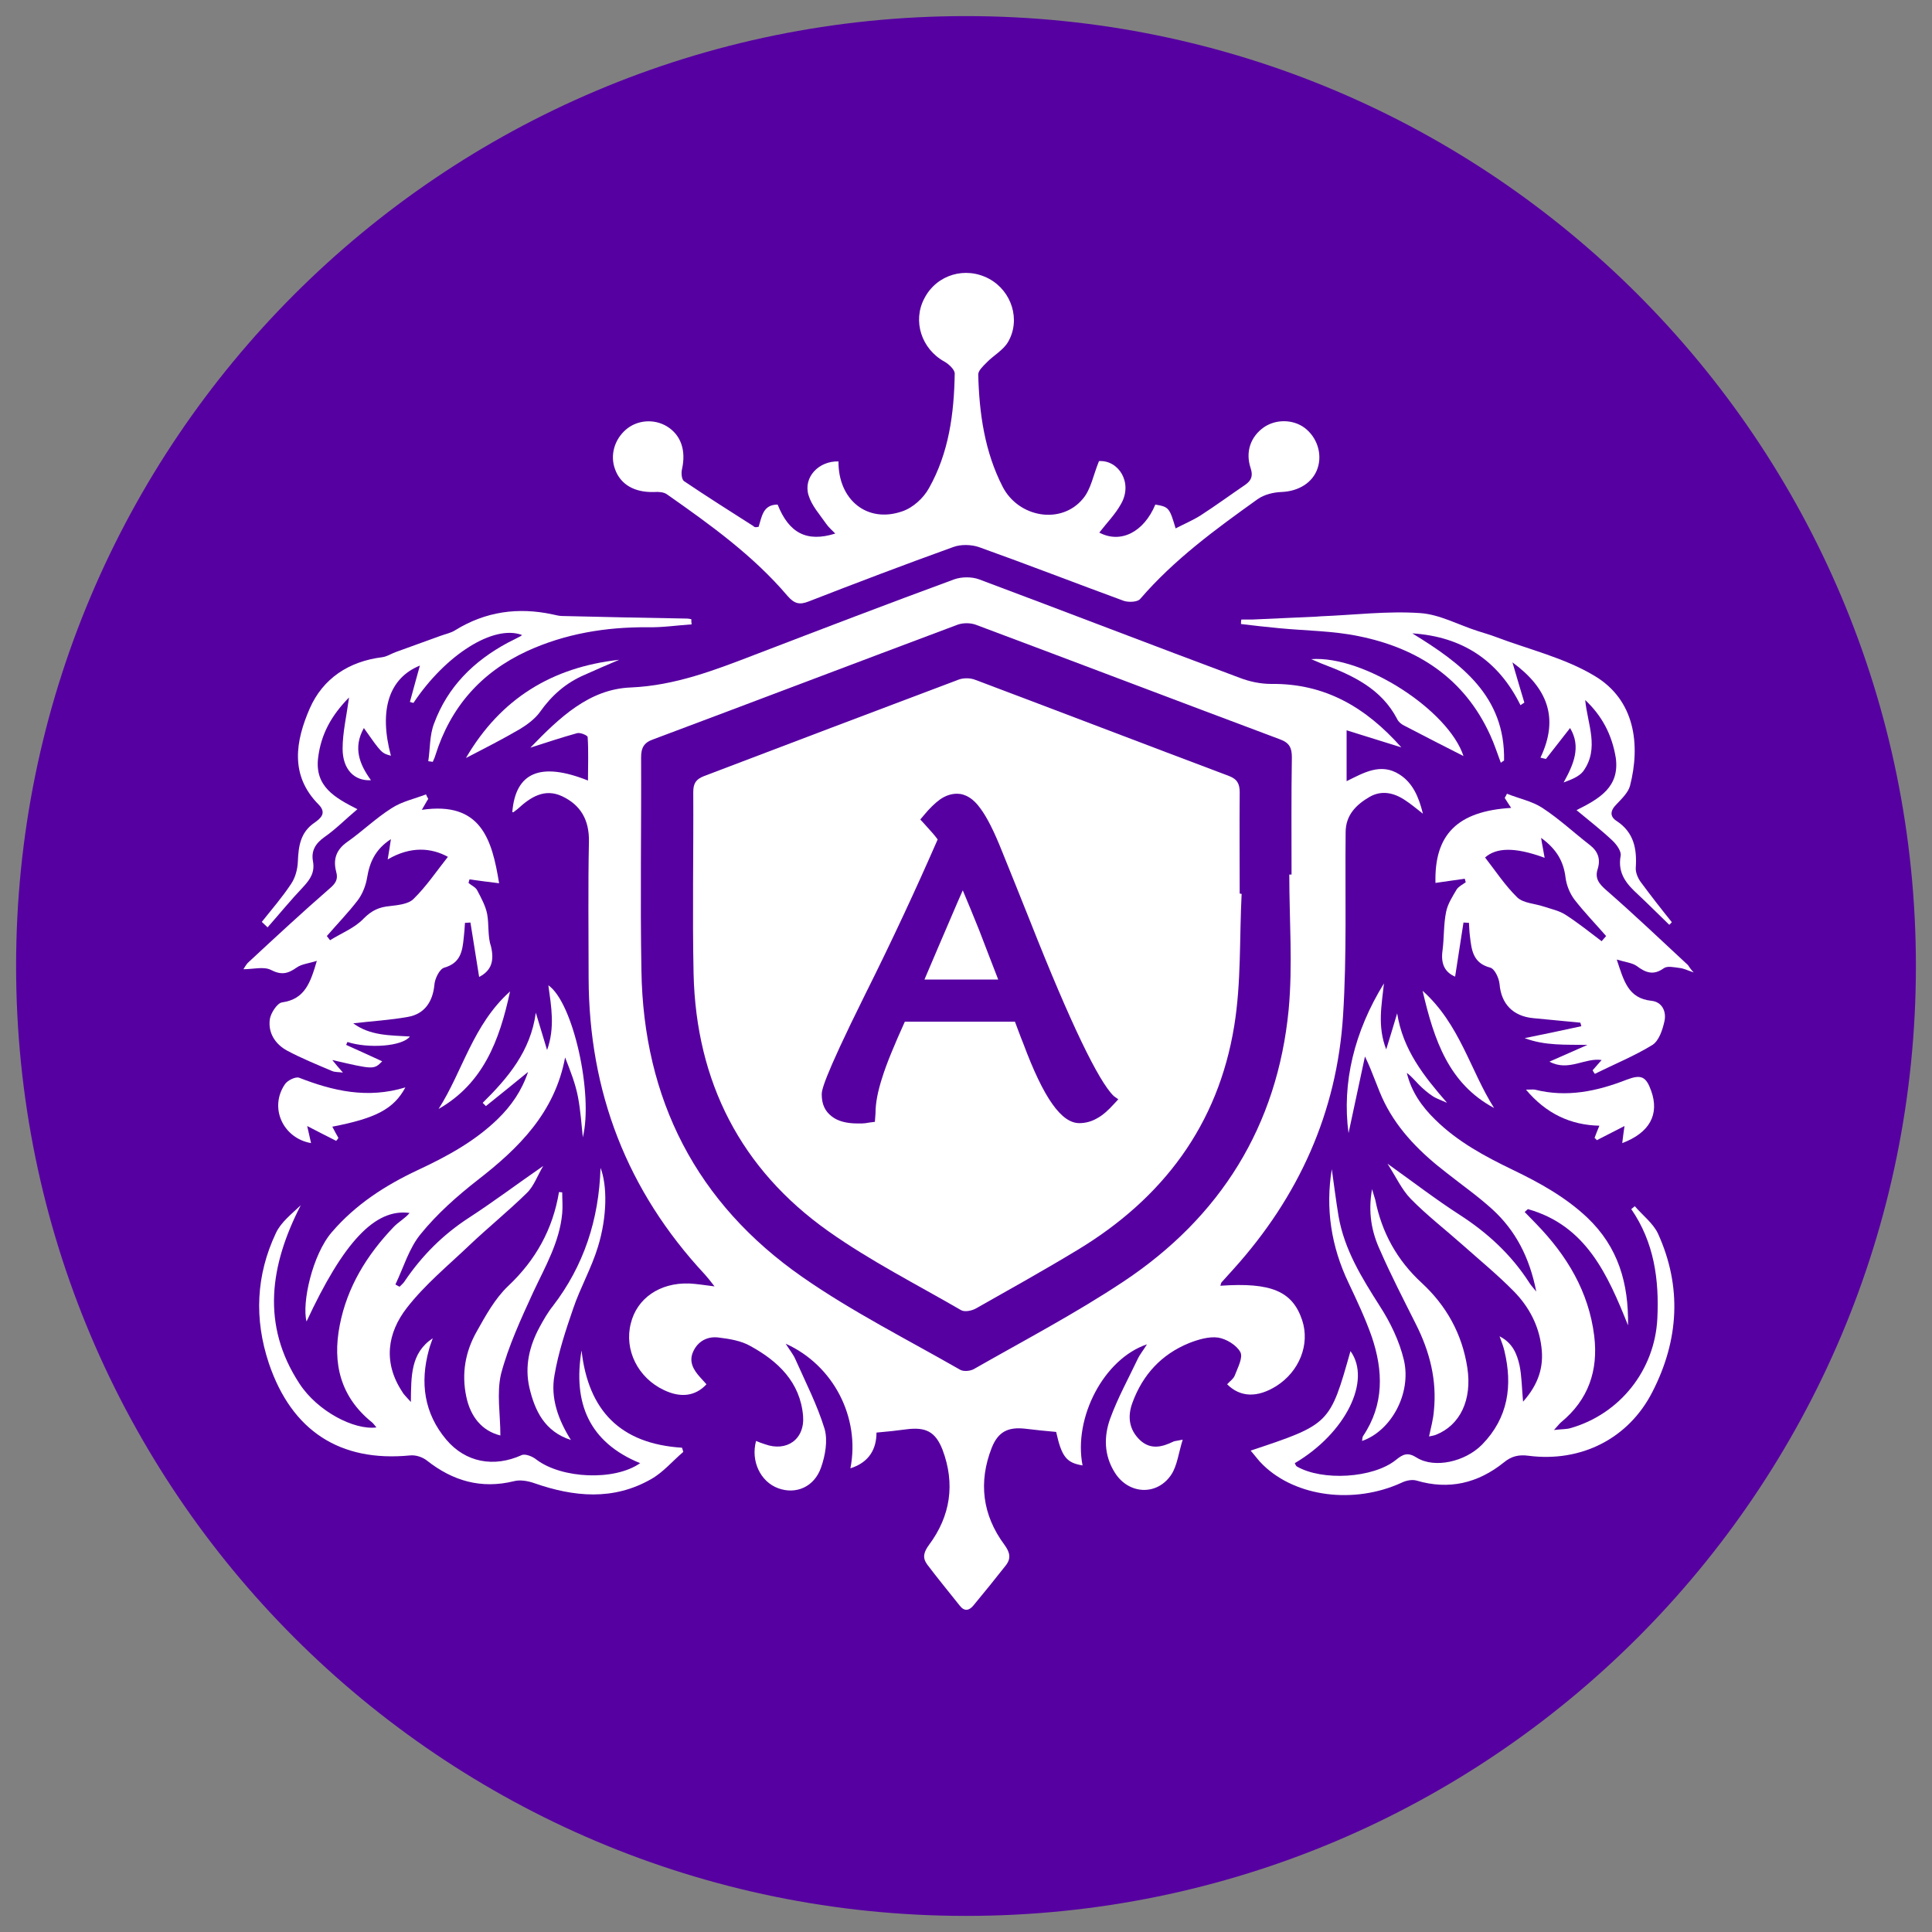 <?xml version="1.0" encoding="utf-8"?>
<!-- Generator: Adobe Illustrator 24.3.0, SVG Export Plug-In . SVG Version: 6.00 Build 0)  -->
<svg version="1.1" id="SvgjsSvg1026" xmlns:svgjs="http://svgjs.dev/svgjs"
	 xmlns="http://www.w3.org/2000/svg" xmlns:xlink="http://www.w3.org/1999/xlink" x="0px" y="0px" viewBox="0 0 600 600"
	 enable-background="new 0 0 600 600" xml:space="preserve">
<rect x="0" y="0" width="600" height="600" fill="#808080" stroke="none"/>
<g id="Layer_2_1_">
	<path fill="#5600A1" d="M300,595L300,595C137.1,595,5,462.9,5,300l0,0C5,137.1,137.1,5,300,5l0,0c162.9,0,295,132.1,295,295l0,0
		C595,462.9,462.9,595,300,595z"/>
</g>
<g id="Layer_1_1_">
	<path display="none" fill="#FFFFFF" d="M178.7,399c0-66,0-132,0-198.1c80.8,0,161.5,0,242.3,0c0,66,0,132,0,198.1
		C340.2,399,259.4,399,178.7,399z M329.6,337.4c0.1-0.2,0.1-0.3,0.1-0.4c0.4-0.5,0.9-1,1.4-1.5c7.6-8.4,12-18.2,12.7-29.5
		c0.4-7.1,0.3-14.2,0.3-21.3c0-2,1.3-3.2,2.8-4.1c1.4-0.8,2.9-0.5,4.2,0.4c0.6,0.4,1.2,0.9,2,1.5c-0.4-2.1-1.1-3.7-2.7-4.7
		c-2.1-1.4-4.2-0.2-6.2,0.8c0-2,0-3.8,0-5.9c2.2,0.7,4.2,1.3,6.4,2c-4.1-4.6-8.9-7.4-15.2-7.4c-1.2,0-2.5-0.3-3.7-0.7
		c-10.1-3.8-20.2-7.7-30.4-11.5c-0.8-0.3-2-0.3-2.8,0c-7.8,2.9-15.5,5.8-23.2,8.8c-4.7,1.8-9.3,3.6-14.5,3.8
		c-4.9,0.2-8.3,3.5-11.7,7c2-0.6,3.7-1.2,5.4-1.7c0.4-0.1,1.3,0.3,1.3,0.4c0.1,1.7,0.1,3.3,0.1,5.1c-5.5-2.2-8.4-0.9-8.8,3.7
		c0,0,0.1,0,0.1,0c0.2-0.1,0.3-0.3,0.5-0.4c1.5-1.3,3.1-2.4,5.2-1.4c2.1,1,3.2,2.7,3.1,5.2c-0.1,5.3,0,10.6,0,15.9
		c0,13.3,4.5,24.8,13.5,34.6c0.3,0.4,0.6,0.8,1.1,1.4c-1.2-0.1-2.1-0.3-3-0.3c-3.4-0.1-6,1.7-6.8,4.6c-0.8,3.1,0.8,6.3,3.9,7.7
		c2,0.9,3.7,0.7,4.9-0.7c-0.2-0.3-0.5-0.5-0.7-0.8c-0.8-0.9-1.4-1.8-0.8-3c0.6-1.3,1.7-1.8,3-1.6c1.3,0.1,2.6,0.4,3.7,1
		c3.2,1.8,5.8,4.2,6.2,8.1c0.3,2.8-1.9,4.2-4.5,3.3c-0.3-0.1-0.7-0.2-1-0.4c-0.6,2.4,0.5,4.8,2.6,5.5c2.1,0.7,4.2-0.1,5-2.4
		c0.5-1.4,0.8-3.1,0.4-4.5c-0.8-2.8-2.2-5.5-3.4-8.1c-0.2-0.5-0.6-1-1.1-1.8c5.6,2.5,8.7,8.6,7.6,14.5c2.2-0.7,3.1-2.3,3.1-4.1
		c1.3-0.1,2.4-0.2,3.5-0.4c2.3-0.3,3.4,0.3,4.2,2.4c1.5,4,1,7.7-1.6,11.1c-0.6,0.8-0.8,1.5-0.2,2.2c1.3,1.6,2.5,3.2,3.8,4.8
		c0.5,0.7,1.1,0.6,1.6,0c1.3-1.5,2.5-3.1,3.8-4.7c0.6-0.8,0.4-1.5-0.2-2.4c-2.5-3.5-3-7.3-1.5-11.3c0.7-1.8,1.9-2.4,3.9-2.2
		c1.2,0.1,2.4,0.3,3.6,0.4c0.7,2.9,1.2,3.6,3.1,3.9c-1.1-5.6,2.5-12.4,7.5-14.1c-0.4,0.7-0.8,1.2-1.1,1.7c-1.1,2.3-2.3,4.5-3.2,6.9
		c-0.7,2.1-0.7,4.3,0.5,6.3c1.6,2.6,4.9,2.8,6.6,0.2c0.7-1.1,0.8-2.5,1.3-4.1c-0.7,0.1-0.9,0.1-1.1,0.2c-1.3,0.6-2.6,1-3.8-0.2
		c-1.3-1.3-1.5-2.8-0.9-4.4c1.2-3.2,3.4-5.6,6.6-6.9c1.1-0.4,2.3-0.8,3.4-0.6c1,0.1,2.1,0.8,2.6,1.7c0.3,0.6-0.3,1.8-0.6,2.7
		c-0.1,0.4-0.6,0.7-0.9,1c1.5,1.5,3.5,1.6,5.7,0.2c2.7-1.7,4-4.9,3.1-7.7C338,338,335.5,336.9,329.6,337.4z M275.8,248.9
		c-0.2,0-0.4,0.1-0.5,0c-2.7-1.7-5.5-3.4-8.1-5.2c-0.3-0.2-0.3-1-0.2-1.4c0.5-2.2-0.1-4-1.8-5c-1.5-0.9-3.4-0.7-4.8,0.4
		c-1.4,1.1-1.9,3-1.3,4.6c0.7,1.8,2.3,2.7,4.6,2.7c0.5,0,1.1,0,1.5,0.3c5.1,3.5,10.1,7.1,14,11.9c0.8,0.9,1.4,1,2.4,0.6
		c5.6-2.2,11.2-4.3,16.8-6.3c0.9-0.3,2.1-0.3,3,0c5.6,2,11.2,4.2,16.9,6.3c0.6,0.2,1.6,0.1,1.9-0.2c3.9-4.6,8.8-8.1,13.7-11.6
		c0.7-0.5,1.8-0.8,2.7-0.8c2-0.1,3.7-1.1,4.2-2.8c0.6-1.7-0.1-3.6-1.5-4.7c-1.4-1-3.4-1.1-4.8-0.1c-1.5,1.1-2.2,2.8-1.5,4.8
		c0.3,0.9,0.1,1.4-0.6,1.9c-1.7,1.2-3.5,2.4-5.2,3.6c-0.9,0.6-1.9,1-2.9,1.5c-0.7-2.4-0.8-2.5-2.4-2.8c-1.3,3.2-4.1,4.6-6.5,3.2
		c0.8-1.1,1.9-2.1,2.5-3.4c1.4-2.5-0.4-5.1-2.6-5c-0.7,1.6-1,3.2-1.9,4.4c-2.5,3-7.5,2.2-9.4-1.4c-2.1-4.1-2.7-8.6-2.8-13.1
		c0-0.4,0.6-1,1-1.4c0.8-0.8,1.9-1.4,2.5-2.4c1.5-2.6,0.5-6-2.2-7.4c-2.8-1.5-6.1-0.5-7.5,2.3c-1.4,2.7-0.3,5.9,2.3,7.4
		c0.5,0.3,1.2,0.9,1.2,1.4c-0.1,4.6-0.7,9.3-3,13.3c-0.6,1.1-1.9,2.2-3.1,2.7c-4.1,1.4-7.5-1.3-7.4-5.8c-2.3-0.1-4.1,1.8-3.5,3.9
		c0.4,1.2,1.3,2.2,2.1,3.3c0.3,0.4,0.7,0.7,1.1,1.1c-3.4,1-5.4-0.1-6.7-3.4C276.3,246.3,276.2,247.7,275.8,248.9z M235.4,350.8
		c-0.6-0.7-0.8-0.9-1-1.2c-2.2-3.4-1.7-6.9,0.6-9.8c2.1-2.7,4.8-4.9,7.3-7.3c2.2-2.1,4.5-4,6.7-6.1c0.8-0.8,1.3-2,1.9-3.2
		c-3,2.1-5.8,4.2-8.7,6c-3,2-5.5,4.4-7.4,7.3c-0.2,0.3-0.4,0.5-0.7,0.7c-0.1-0.1-0.3-0.2-0.5-0.3c1-2,1.6-4.2,3-5.9
		c1.9-2.4,4.2-4.4,6.6-6.3c4.8-3.8,9-7.9,10.2-14.3c0.6,1.5,1.2,3.1,1.5,4.6c0.3,1.6,0.4,3.2,0.6,4.7c1.2-5-1.1-15.7-4-17.7
		c0.3,2.5,0.8,4.9-0.1,7.6c-0.5-1.6-0.9-3-1.3-4.4c-0.6,4.5-3.2,7.6-6.2,10.5c0.1,0.1,0.3,0.3,0.4,0.4c1.6-1.3,3.2-2.5,4.9-4
		c-0.8,2.2-2,3.9-3.5,5.5c-2.7,2.7-6,4.4-9.3,6c-3.8,1.8-7.2,4-10,7.2c-2.2,2.6-3.5,8.3-2.9,10.4c4.3-9.2,8-13.2,12-12.6
		c-0.5,0.7-1.3,1.1-1.9,1.7c-3.1,3.2-5.4,7-6.2,11.4c-0.8,4.4,0.1,8.3,3.7,11.3c0.2,0.1,0.3,0.4,0.5,0.6c-2.6,0.3-6.9-1.9-9-5.1
		c-4.5-6.9-3.4-13.8,0.1-20.8c-1.1,1-2.3,2-2.9,3.2c-2.3,4.9-2.5,10-0.8,15.2c2.7,7.9,8.3,11.5,16.4,10.7c0.6-0.1,1.5,0.2,2,0.6
		c3,2.4,6.3,3.3,10.1,2.4c0.7-0.2,1.6,0,2.4,0.2c4.6,1.6,9.3,2.1,13.7-0.5c1.4-0.8,2.5-2.1,3.7-3.2c0-0.1-0.1-0.3-0.1-0.5
		c-7.2-0.4-10.9-4.3-11.7-11.3c-1,6.1,0.9,10.7,6.8,13.1c-3,2.1-9.1,1.8-12.1-0.4c-0.4-0.3-1.3-0.7-1.7-0.5
		c-3.2,1.4-6.5,0.8-8.8-1.8c-2.6-3.1-3.1-6.6-2-10.5c0.1-0.4,0.3-0.9,0.5-1.4C235.3,345.1,235.4,347.7,235.4,350.8z M349.1,323
		c1,1.5,1.6,3,2.7,4.1c1.9,1.9,4,3.6,6,5.4c2,1.8,4.1,3.5,6,5.4c1.7,1.8,2.9,3.9,3.2,6.5c0.3,2.3-0.4,4.4-2.1,6.4
		c-0.1-1.7-0.2-3-0.4-4.2s-0.8-2.6-2.3-3.4c0.3,0.7,0.4,1.2,0.6,1.7c1,4.1,0.5,7.8-2.6,10.9c-2,2-5.6,2.8-7.6,1.5
		c-1.1-0.7-1.6-0.4-2.5,0.3c-2.6,2.1-8.6,2.5-11.5,0.7c-0.1-0.1-0.1-0.3-0.2-0.4c5.9-3.5,9-9.7,6.5-13.1c-2.4,8.5-2.4,8.5-11.6,11.6
		c0.5,0.6,1,1.2,1.4,1.7c3.8,3.7,10.6,4.6,16.1,2.1c0.5-0.2,1.3-0.4,1.8-0.3c3.8,1.1,7.2,0.3,10.2-2.1c0.9-0.7,1.8-0.9,2.9-0.8
		c6.1,0.8,11.7-2,14.4-7.4c3.1-6,3.4-12.2,0.6-18.4c-0.6-1.2-1.8-2.1-2.7-3.2c-0.1,0.1-0.3,0.2-0.4,0.3c2.7,3.9,3.3,8.2,3,12.8
		c-0.3,6-4.4,11.1-10.1,12.8c-0.5,0.1-1.1,0.1-2,0.2c0.5-0.5,0.6-0.7,0.8-0.9c3.2-2.6,4.4-6,3.9-10.1c-0.6-5.2-3.2-9.4-6.8-13
		c-0.4-0.4-0.9-0.9-1.3-1.4c0.1-0.1,0.3-0.2,0.4-0.3c6.8,1.9,9.3,7.6,11.7,13.5c0.1-4.8-1.1-9.1-4.8-12.5c-2.5-2.4-5.5-4.1-8.7-5.6
		c-3.3-1.5-6.4-3.3-9-5.9c-1.5-1.5-2.8-3.2-3.3-5.4c0.6,0.4,1,0.9,1.4,1.4c0.5,0.5,1,1,1.6,1.3c0.5,0.3,1.1,0.5,1.7,0.8
		c-2.7-3.1-5.1-6.2-5.8-10.4c-0.4,1.3-0.8,2.7-1.3,4.2c-1-2.7-0.5-5.2-0.3-7.7c-3.5,5.6-4.9,11.6-4.1,17.4c0.6-2.6,1.2-5.8,1.9-8.9
		c1,1.9,1.4,3.7,2.3,5.4c1.7,3.3,4.3,5.9,7.2,8.1c1.8,1.4,3.7,2.7,5.3,4.2c2.7,2.5,4.3,5.5,5.1,9.6c-0.5-0.6-0.7-0.8-0.8-1
		c-2.1-3.3-4.9-5.8-8.1-7.9C354.7,327.2,352.1,325.2,349.1,323z M237.3,280.5c-0.1-0.2-0.2-0.4-0.3-0.5c-1.4,0.5-2.8,0.8-4,1.6
		c-1.8,1.2-3.4,2.7-5.2,3.9c-1.3,0.9-1.7,2-1.3,3.4c0.3,0.9-0.1,1.4-0.8,2c-3.2,2.8-6.3,5.7-9.4,8.5c-0.3,0.3-0.5,0.7-0.6,0.8
		c1.1,0,2.4-0.3,3.2,0.1c1.2,0.6,2,0.4,3-0.3c0.6-0.4,1.4-0.5,2.4-0.8c-0.8,2.5-1.4,4.5-4.1,4.8c-0.6,0.1-1.3,1.2-1.4,2
		c-0.2,1.6,0.6,2.9,2,3.7c1.7,0.9,3.5,1.6,5.2,2.4c0.3,0.1,0.7,0.1,1.3,0.2c-0.5-0.6-0.8-1-1.3-1.5c4.8,1.1,4.9,1.1,5.8,0.2
		c-1.4-0.6-2.8-1.3-4.2-1.9c0-0.1,0.1-0.2,0.1-0.4c2.4,0.8,6.4,0.6,7.3-0.6c-2.3-0.1-4.6-0.1-6.6-1.5c2.2-0.3,4.3-0.4,6.4-0.7
		c2-0.3,2.9-1.8,3.1-3.7c0.1-0.7,0.6-1.9,1.1-2c1.9-0.5,2.1-1.9,2.2-3.4c0.1-0.6,0.1-1.2,0.1-1.8c0.2,0,0.4,0,0.6,0
		c0.3,2.1,0.7,4.2,1,6.3c1.4-0.7,1.8-1.9,1.4-3.5c-0.3-1.3-0.1-2.6-0.4-3.8c-0.2-1-0.7-1.9-1.2-2.8c-0.2-0.4-0.7-0.6-1-0.8
		c0-0.1,0.1-0.3,0.1-0.4c1.1,0.1,2.2,0.3,3.4,0.4c-0.8-5.1-2.1-9.6-9-8.6C236.9,281.2,237.1,280.9,237.3,280.5z M357.9,295
		c0.2,0,0.4,0,0.6,0c0,0.5,0,1,0.1,1.5c0.2,1.6,0.4,3.1,2.4,3.7c0.5,0.1,1,1.2,1.1,1.9c0.2,2.3,1.5,3.8,3.9,4
		c1.8,0.2,3.7,0.3,5.5,0.5c0,0.1,0.1,0.3,0.1,0.4c-2.2,0.5-4.4,0.9-6.6,1.4c2.4,0.9,4.8,0.8,7.3,0.8c-1.4,0.6-2.8,1.3-4.4,2
		c2.2,1.2,4.1-0.5,6.1-0.2c-0.4,0.4-0.7,0.8-1.1,1.2c0.1,0.1,0.2,0.3,0.3,0.4c2.2-1.1,4.6-2.1,6.7-3.4c0.7-0.5,1.1-1.7,1.4-2.7
		c0.3-1.1-0.3-2.3-1.5-2.4c-2.7-0.3-3.2-2.3-4-4.8c1,0.3,1.8,0.4,2.3,0.8c1,0.8,2,1.1,3.1,0.3c0.4-0.3,1.2-0.1,1.8,0
		c0.5,0.1,0.9,0.3,1.7,0.6c-0.4-0.6-0.4-0.8-0.6-1c-3.1-2.9-6.3-5.9-9.5-8.7c-0.8-0.7-1.4-1.4-1-2.5c0.3-1.1,0-2-1-2.8
		c-1.8-1.4-3.6-3-5.5-4.3c-1.2-0.8-2.7-1.1-4.1-1.6c-0.1,0.1-0.2,0.3-0.3,0.5c0.2,0.4,0.5,0.7,0.7,1.2c-6.3,0.4-9,3.1-8.8,8.7
		c1.1-0.1,2.2-0.3,3.4-0.5c0,0.1,0.1,0.3,0.1,0.4c-0.4,0.3-0.8,0.5-1,0.8c-0.5,0.8-1.1,1.7-1.3,2.6c-0.3,1.5-0.2,3-0.4,4.5
		c-0.2,1.5,0.2,2.5,1.5,3.1C357.2,299.2,357.6,297.1,357.9,295z M372.1,269c2,1.8,3.1,4,3.5,6.6c0.4,3.4-1.9,4.7-4.6,6.1
		c1.5,1.3,2.9,2.4,4.2,3.5c0.5,0.4,1.1,1.3,1,1.8c-0.4,2.1,0.7,3.3,2,4.5c1.2,1.1,2.4,2.3,3.6,3.5c0.1-0.1,0.2-0.2,0.3-0.3
		c-1.2-1.5-2.4-3.1-3.6-4.6c-0.3-0.5-0.6-1.1-0.6-1.7c0.1-2.2-0.2-4.1-2.2-5.4c-0.8-0.6-0.8-1.2,0-2c0.6-0.6,1.4-1.3,1.6-2.1
		c1.3-4.8,0.6-10-4.1-12.8c-3.5-2.1-7.6-3.1-11.5-4.5c-0.7-0.3-1.4-0.4-2.1-0.7c-2.2-0.7-4.5-2-6.7-2.1c-3.8-0.2-7.7,0.2-11.5,0.4
		c-0.1,0-0.3,0-0.5,0c-2.5,0.1-5,0.3-7.4,0.4c-0.4,0-0.8,0-1.3,0c0,0.2,0,0.4,0,0.5c1.5,0.1,3,0.3,4.5,0.5c3.1,0.3,6.3,0.3,9.3,0.9
		c6.8,1.4,12.2,4.9,15.3,11.5c0.5,1,0.8,2.1,1.2,3.2c0.1-0.1,0.3-0.2,0.4-0.3c0.2-7.5-5-11.3-10.7-14.8c5.8,0.4,10,3.1,12.6,8.4
		c0.1-0.1,0.3-0.2,0.4-0.3c-0.4-1.5-0.8-2.9-1.4-4.7c4.1,3,5.5,6.5,3.2,11.1c0.2,0,0.4,0.1,0.6,0.1c0.9-1.2,1.9-2.4,2.8-3.6
		c1.3,2.2,0.4,4.2-0.7,6.3c0.9-0.3,1.8-0.7,2.3-1.3C373.8,274.7,372.3,271.9,372.1,269z M268,260.2c0-0.2,0-0.4,0-0.6
		c-0.1,0-0.3-0.1-0.5-0.1c-4.9-0.1-9.7-0.2-14.6-0.3c-0.4,0-0.7-0.1-1.1-0.2c-4-0.9-7.8-0.3-11.3,1.8c-0.5,0.3-1.2,0.4-1.8,0.7
		c-1.7,0.6-3.5,1.3-5.2,1.9c-0.5,0.2-1,0.5-1.6,0.6c-3.9,0.5-6.9,2.5-8.4,6c-1.7,3.8-2.4,7.8,1,11.2c1,1,0.3,1.6-0.4,2
		c-1.7,1.1-1.9,2.8-2,4.6c0,0.9-0.3,1.8-0.8,2.6c-1,1.5-2.3,3-3.4,4.4c0.2,0.2,0.4,0.4,0.7,0.6c1.4-1.6,2.7-3.2,4.2-4.8
		c0.8-0.8,1.4-1.7,1.1-2.9c-0.2-1.2,0.3-2.1,1.3-2.8c1.3-0.9,2.5-2.1,3.8-3.2c-2.7-1.4-5-2.7-4.6-6c0.3-2.7,1.5-4.9,3.6-7
		c-0.3,2.2-0.8,4.1-0.7,6c0,2.4,1.4,3.8,3.3,3.7c-1.3-1.9-2.1-3.8-0.8-6.1c2.1,2.9,2.1,2.9,3.2,3.2c-1.4-5.3-0.2-9,3.4-10.5
		c-0.4,1.4-0.8,2.8-1.1,4.2c0.1,0,0.3,0.1,0.4,0.1c3.8-5.6,9.4-9.1,12.6-7.9c0,0,0,0.1-0.1,0.1c-0.5,0.3-1,0.5-1.5,0.8
		c-3.9,2.1-7,5.2-8.6,9.4c-0.5,1.4-0.4,2.9-0.7,4.4c0.2,0,0.3,0,0.5,0.1c0.1-0.3,0.2-0.5,0.3-0.7c1.8-5.6,5.3-9.7,10.7-12.2
		c4.5-2.1,9.2-2.8,14.1-2.8C264.6,260.6,266.3,260.4,268,260.2z M347.3,326c-0.5,2.8,0,5,0.9,7.2c1.3,2.9,2.7,5.8,4.2,8.6
		c1.6,3.2,2.5,6.5,2.1,10.1c-0.1,1-0.4,1.9-0.6,3c0.4-0.1,0.6-0.1,0.8-0.2c2.9-1.1,4.3-4.1,3.7-7.8c-0.6-3.9-2.5-7.2-5.3-9.9
		s-4.6-5.9-5.4-9.7C347.6,326.9,347.5,326.7,347.3,326z M245.8,354.7c0-2.5-0.5-4.9,0.1-7.1c0.8-3.3,2.3-6.5,3.8-9.6
		c1.4-3,3-5.8,3.4-9.2c0.1-0.8,0-1.6,0-2.4c-0.1,0-0.3,0-0.4,0c-0.7,4.4-2.7,7.9-5.9,11c-1.5,1.4-2.7,3.4-3.7,5.3
		c-1.3,2.3-1.7,4.9-1.2,7.5C242.3,352.5,243.7,354.1,245.8,354.7z M342.6,323.6c-0.7,4.6-0.1,9,1.9,13.2c1,2.1,2,4.1,2.7,6.3
		c1.4,4,1.4,7.9-1,11.6c-0.1,0.1-0.1,0.3-0.1,0.6c3.4-1.2,5.8-5.5,4.9-9.4c-0.5-2.2-1.6-4.4-2.8-6.3c-2.1-3.3-4.1-6.6-4.8-10.4
		C343.1,327.3,342.8,325.5,342.6,323.6z M254,355.2c-1.4-2.3-2.4-4.9-2-7.5c0.4-2.6,1.3-5.2,2.2-7.7c0.8-2.4,2.1-4.8,2.9-7.2
		c1.1-3.5,1.1-7.2,0.3-9.2c-0.1,6-1.9,11.4-5.5,16.1c-0.6,0.7-1.1,1.6-1.5,2.4c-1.2,2.2-1.8,4.6-1.2,7
		C249.8,351.8,251,354.2,254,355.2z M365.2,314.4c2.4,2.8,5.2,4.1,8.7,4.2c-0.3,0.6-0.4,1-0.6,1.4c0.1,0.1,0.1,0.2,0.3,0.3
		c1-0.5,2-1,3.2-1.7c-0.1,0.8-0.2,1.4-0.3,2c3.2-1.2,4.4-3.4,3.4-6.1c-0.6-1.7-1.2-2-2.9-1.3c-3.5,1.3-7,2.1-10.7,1.1
		C366,314.3,365.8,314.4,365.2,314.4z M226.2,318.7c5.1-1,7.2-2.1,8.5-4.6c-4.4,1.4-8.4,0.4-12.4-1.1c-0.4-0.1-1.4,0.3-1.7,0.7
		c-1.8,2.7-0.3,6.3,3,6.9c-0.1-0.6-0.3-1.2-0.4-2c1.3,0.7,2.4,1.2,3.4,1.7c0.1-0.1,0.1-0.2,0.3-0.3
		C226.7,319.6,226.5,319.2,226.2,318.7z M358,275.6c-1.7-5.3-11.5-11.7-17.8-11.3c0.6,0.3,1,0.4,1.4,0.6c3.5,1.3,6.7,2.9,8.6,6.4
		c0.1,0.3,0.5,0.6,0.8,0.7C353.4,273.2,355.8,274.4,358,275.6z M241.8,275.8c2.2-1.2,4.3-2.2,6.3-3.4c0.9-0.5,1.8-1.2,2.3-2
		c1.4-1.9,3-3.4,5.2-4.3c1.4-0.6,2.7-1.2,4.1-1.8C251.8,265.2,245.8,268.8,241.8,275.8z M238.6,316.6c5.2-3,7.1-7.9,8.3-13.7
		C242.5,306.9,241.4,312.2,238.6,316.6z M353.2,302.9c1.3,5.8,3.1,10.8,8.3,13.6C358.7,312.2,357.5,306.8,353.2,302.9z"/>
	<path fill="#FFFFFF" d="M235.6,163.6c1-3.1,1.3-6.9,5.9-6.9c3.5,8.8,9,11.8,17.9,9c-1.1-1.1-2.1-2-2.8-3c-2-2.9-4.5-5.6-5.5-8.9
		c-1.7-5.6,3.2-10.7,9.3-10.5c-0.1,11.9,8.9,19.3,19.8,15.5c3.3-1.1,6.6-4.1,8.3-7.2c6.2-11,7.8-23.2,8-35.6c0-1.2-1.8-2.9-3.2-3.7
		c-7.1-3.9-10-12.6-6.2-19.7c3.8-7.3,12.7-10,20.1-6c7,3.8,9.9,12.8,5.8,19.7c-1.5,2.5-4.5,4.1-6.6,6.3c-1.1,1.1-2.6,2.5-2.6,3.7
		c0.3,12.1,2,24,7.6,34.9c5,9.6,18.2,11.8,24.9,3.7c2.5-2.9,3.2-7.3,5-11.7c6-0.4,10.6,6.6,6.9,13.2c-1.8,3.3-4.5,6-6.8,9
		c6.6,3.5,13.8-0.1,17.4-8.7c4.2,0.7,4.4,1,6.3,7.4c2.7-1.4,5.3-2.5,7.7-4c4.8-3.1,9.3-6.4,14-9.6c1.8-1.3,2.4-2.7,1.6-5.1
		c-1.7-5.1,0-9.8,4.1-12.7c3.8-2.6,9.1-2.5,12.7,0.2c3.8,2.9,5.5,8,4,12.5c-1.5,4.5-5.9,7.2-11.3,7.4c-2.5,0.1-5.3,0.8-7.3,2.2
		c-13,9.3-25.9,18.7-36.5,31c-0.8,1-3.6,1.1-5.1,0.6c-15-5.5-29.9-11.3-45-16.7c-2.4-0.8-5.6-0.9-8,0c-15,5.4-30,11.1-44.9,16.9
		c-2.8,1.1-4.4,0.7-6.5-1.7c-10.7-12.6-24.1-22.2-37.5-31.6c-1-0.7-2.6-0.8-3.9-0.7c-6.1,0.2-10.5-2.3-12.2-7.1
		c-1.6-4.3-0.2-9.2,3.4-12.3c3.5-3,8.7-3.4,12.7-1c4.4,2.7,6,7.5,4.7,13.3c-0.3,1.2-0.1,3.2,0.6,3.7c7.1,4.8,14.4,9.4,21.6,14
		C234.4,163.9,235,163.7,235.6,163.6z"/>
	<path fill="#FFFFFF" d="M127.6,435.4c0.1-8.1-0.1-15.2,6.8-19.8c-0.4,1.2-0.9,2.4-1.2,3.6c-2.8,10.2-1.5,19.7,5.4,27.9
		c6,7.1,14.8,8.7,23.4,4.8c1.1-0.5,3.4,0.4,4.6,1.4c7.8,5.9,24.2,6.7,32.2,1.1c-15.9-6.5-20.9-18.7-18.2-35
		c2.1,18.7,12.1,29,31.2,30.2c0.1,0.4,0.3,0.8,0.4,1.3c-3.3,2.8-6.2,6.3-9.9,8.4c-11.8,6.8-24.1,5.6-36.4,1.3
		c-2-0.7-4.4-1.1-6.3-0.6c-10.2,2.5-19-0.1-27-6.4c-1.4-1.1-3.5-1.8-5.3-1.6c-21.7,2.1-36.7-7.6-43.8-28.6
		c-4.6-13.8-4-27.4,2.2-40.5c1.6-3.4,4.9-5.9,7.7-8.6c-9.5,18.5-12.4,37.1-0.4,55.4c5.6,8.6,17,14.5,23.9,13.6
		c-0.6-0.7-0.9-1.2-1.4-1.6c-9.8-7.9-12.3-18.3-10-30.1c2.3-11.9,8.4-21.8,16.7-30.5c1.5-1.6,3.6-2.7,5-4.4
		c-10.8-1.5-20.6,9.2-32,33.7c-1.5-5.7,1.8-20.8,7.9-27.8c7.4-8.6,16.6-14.5,26.6-19.2c9-4.2,17.7-8.9,24.9-15.9
		c4.2-4.1,7.4-8.7,9.4-14.6c-4.6,3.8-8.9,7.2-13.1,10.6c-0.3-0.3-0.7-0.7-1-1c7.9-7.8,14.9-16.1,16.5-28c1.1,3.7,2.2,7.3,3.5,11.6
		c2.5-7,1.3-13.5,0.4-20.1c7.7,5.3,14,33.8,10.7,47.2c-0.4-3.9-0.7-8.3-1.5-12.5c-0.8-4.2-2.4-8.2-4-12.3
		c-3.2,17.1-14.3,28.1-27.2,38.1c-6.4,5-12.6,10.5-17.7,16.8c-3.6,4.4-5.3,10.4-7.8,15.6c0.4,0.2,0.8,0.5,1.3,0.7
		c0.6-0.6,1.3-1.2,1.7-1.9c5.3-7.8,11.8-14.3,19.8-19.5c7.7-5,15-10.5,23.1-16.1c-1.8,3-2.9,6.3-5.1,8.4c-5.7,5.6-12,10.7-17.8,16.2
		c-6.6,6.3-13.8,12.2-19.4,19.4c-6.1,7.8-7.5,17-1.5,26.1C125.3,433,126.1,433.7,127.6,435.4z"/>
	<path fill="#FFFFFF" d="M430.9,361.4c8,5.7,15,11.1,22.3,15.8c8.7,5.6,16.1,12.4,21.7,21.1c0.4,0.7,1,1.3,2.2,2.8
		c-2.1-10.7-6.5-19-13.6-25.5c-4.5-4.1-9.5-7.6-14.3-11.4c-7.8-6-14.8-12.9-19.2-21.7c-2.2-4.4-3.6-9.3-6.1-14.4
		c-1.8,8.4-3.6,16.9-5.1,23.8c-2.1-15.6,1.8-31.6,11-46.5c-0.7,6.7-2.1,13.3,0.7,20.5c1.3-4.1,2.3-7.6,3.4-11.2
		c1.8,11.4,8.3,19.5,15.5,27.8c-1.5-0.7-3.1-1.2-4.5-2.1c-1.5-1-2.9-2.2-4.2-3.5c-1.2-1.2-2.3-2.6-3.8-3.7
		c1.4,5.8,4.6,10.4,8.8,14.5c7,6.9,15.4,11.4,24.1,15.6c8.3,4,16.3,8.4,23.1,14.8c9.7,9.2,12.9,20.5,12.7,33.5
		c-6.3-15.7-13-31-31.1-36.1c-0.3,0.3-0.7,0.6-1,0.9c1.2,1.2,2.4,2.5,3.6,3.7c9.5,9.8,16.3,21,18,34.8c1.3,10.7-1.8,19.8-10.3,26.8
		c-0.5,0.4-0.9,1-2.2,2.4c2.4-0.3,3.9-0.2,5.2-0.6c15.3-4.4,26.1-18,26.9-34c0.6-12.1-1-23.7-8.1-34c0.4-0.3,0.7-0.6,1.1-0.9
		c2.4,2.8,5.7,5.3,7.2,8.5c7.5,16.5,6.5,33.1-1.7,49.1c-7.4,14.6-22.2,22-38.5,19.9c-3-0.4-5.3,0.1-7.7,2.1c-8,6.4-17,8.6-27.1,5.6
		c-1.4-0.4-3.3,0-4.7,0.7c-14.7,6.7-32.7,4.4-42.9-5.5c-1.4-1.3-2.5-2.9-3.9-4.5c24.6-8.2,24.6-8.2,31-30.9
		c6.6,9.1-1.5,25.5-17.3,34.8c0.2,0.3,0.3,0.8,0.6,1c7.9,4.6,23.7,3.7,30.8-2c2.2-1.8,3.7-2.5,6.5-0.7c5.5,3.4,15,1.3,20.3-4.1
		c8.1-8.3,9.5-18.3,6.9-29.1c-0.3-1.3-0.8-2.6-1.5-4.5c4.1,2.1,5.4,5.5,6.2,9c0.7,3.4,0.7,6.9,1.1,11.3c4.8-5.4,6.5-10.8,5.7-17
		c-0.8-6.7-3.9-12.5-8.5-17.2c-5-5.1-10.6-9.7-16-14.5c-5.4-4.8-11.1-9.2-16.1-14.3C435.3,369.4,433.6,365.6,430.9,361.4z"/>
	<path fill="#FFFFFF" d="M492.3,217.4c0.7,7.5,4.5,15-0.6,22.1c-1.3,1.7-3.7,2.6-6.1,3.5c3.1-5.6,5.5-11.1,2-16.9
		c-2.5,3.2-5,6.4-7.5,9.6c-0.6-0.1-1.1-0.3-1.7-0.4c5.9-12.4,2.1-21.7-8.7-29.6c1.4,4.7,2.5,8.6,3.7,12.5c-0.4,0.3-0.8,0.5-1.2,0.8
		c-6.9-14-18.2-21.3-33.6-22.3c15.2,9.3,28.9,19.5,28.5,39.5c-0.3,0.2-0.7,0.4-1,0.7c-1.1-2.9-2-5.8-3.3-8.6
		c-8-17.6-22.5-27-40.7-30.7c-8.1-1.7-16.5-1.7-24.8-2.5c-4-0.4-8-0.8-11.9-1.3c0-0.5,0-0.9,0.1-1.4c1.1,0,2.3,0,3.5,0
		c6.6-0.3,13.2-0.6,19.9-0.9c0.4,0,0.8-0.1,1.3-0.1c10.3-0.4,20.6-1.7,30.8-1c6.1,0.4,12,3.7,18,5.6c1.8,0.6,3.7,1.1,5.5,1.8
		c10.3,3.9,21.4,6.5,30.7,12.1c12.6,7.5,14.3,21.4,11,34.2c-0.6,2.1-2.6,4-4.2,5.7c-2,2-2.1,3.8,0.1,5.2c5.3,3.5,6.3,8.6,5.9,14.5
		c-0.1,1.5,0.7,3.3,1.6,4.5c3.1,4.2,6.3,8.3,9.6,12.4c-0.3,0.3-0.5,0.6-0.8,0.8c-3.2-3.1-6.4-6.3-9.7-9.4c-3.5-3.2-6.4-6.5-5.4-12
		c0.3-1.4-1.3-3.6-2.6-4.8c-3.4-3.2-7-6-11.1-9.4c7.2-3.6,13.4-7.2,12.2-16.2C500.6,228,497.4,222.2,492.3,217.4z"/>
	<path fill="#FFFFFF" d="M214.8,193.9c-4.5,0.3-9.1,1-13.6,0.9c-13.1-0.1-25.7,2-37.5,7.4c-14.3,6.6-23.8,17.4-28.5,32.4
		c-0.2,0.7-0.5,1.3-0.8,2c-0.4-0.1-0.9-0.1-1.4-0.2c0.6-3.9,0.4-8.1,1.8-11.7c4.2-11.4,12.3-19.4,22.9-25.1c1.4-0.7,2.8-1.4,4.1-2.1
		c0.1-0.1,0.2-0.2,0.3-0.3c-8.8-3.3-23.7,6.1-33.7,21.1c-0.4-0.1-0.7-0.2-1.1-0.3c1-3.8,2.1-7.6,3.1-11.3c-9.6,3.9-12.8,13.8-9,28
		c-2.9-0.8-2.9-0.8-8.4-8.6c-3.4,6.1-1.4,11.2,2.2,16.2c-5.1,0.3-8.8-3.3-8.8-9.8c0-5,1.2-10,2-15.9c-5.5,5.6-8.7,11.4-9.6,18.7
		c-1.1,8.9,5.1,12.4,12.2,16c-3.7,3.1-6.7,6.2-10.3,8.7c-2.8,2-4.1,4.3-3.5,7.5c0.6,3.4-0.8,5.5-3,7.9c-3.9,4.1-7.4,8.4-11.1,12.6
		c-0.6-0.6-1.2-1.1-1.8-1.7c3.1-3.9,6.4-7.7,9.1-11.8c1.3-1.9,2-4.5,2.1-6.9c0.2-4.9,0.8-9.2,5.3-12.2c1.8-1.3,3.7-2.9,1.2-5.5
		c-9.1-9.1-7.2-19.8-2.8-29.9c4.1-9.3,12.1-14.6,22.5-15.9c1.5-0.2,2.8-1.1,4.2-1.6c4.6-1.7,9.2-3.3,13.8-5c1.6-0.6,3.3-0.9,4.7-1.8
		c9.4-5.8,19.5-7.2,30.2-4.9c1,0.2,2,0.5,2.9,0.5c13,0.3,25.9,0.6,38.9,0.8c0.4,0,0.8,0.1,1.3,0.2
		C214.7,193,214.7,193.4,214.8,193.9z"/>
	<path fill="#FFFFFF" d="M426.1,369.3c0.5,1.8,0.8,2.5,1,3.3c2,10.1,6.7,18.7,14.4,25.8c7.7,7.1,12.6,15.9,14.2,26.4
		c1.5,9.9-2.2,17.8-9.8,20.8c-0.5,0.2-1.1,0.3-2.1,0.5c0.6-2.8,1.3-5.3,1.5-7.9c1-9.6-1.3-18.5-5.6-27c-3.8-7.6-7.7-15.1-11.1-22.9
		C426,382.7,424.8,376.6,426.1,369.3z"/>
	<path fill="#FFFFFF" d="M155.4,445.8c-5.7-1.4-9.3-5.8-10.6-12.1c-1.5-7.1-0.3-13.9,3.2-20.1c2.8-5,5.7-10.3,9.8-14.2
		c8.6-8.1,13.9-17.7,15.8-29.2c0.3,0,0.7,0.1,1,0.1c0,2.2,0.2,4.4,0,6.5c-0.8,8.9-5.3,16.6-9,24.5c-3.8,8.3-7.7,16.7-10,25.4
		C154.2,432.7,155.4,439.2,155.4,445.8z"/>
	<path fill="#FFFFFF" d="M413.6,363.1c0.7,4.9,1.3,9.8,2.1,14.6c1.8,10.4,7.2,19.1,12.8,27.9c3.3,5.1,6.1,10.9,7.5,16.8
		c2.4,10.4-4,22-13,25.1c0.1-0.6,0.1-1.2,0.3-1.5c6.6-9.8,6.3-20.3,2.7-30.9c-2-5.7-4.6-11.2-7.2-16.7
		C413.4,387.1,411.6,375.3,413.6,363.1z"/>
	<path fill="#FFFFFF" d="M177.3,447.2c-8.1-2.6-11.2-9-12.9-16.3c-1.5-6.6,0-12.9,3.2-18.8c1.2-2.2,2.5-4.5,4.1-6.5
		c9.6-12.5,14.3-26.8,14.8-42.9c2.1,5.4,2.1,15.1-0.8,24.5c-2,6.6-5.5,12.7-7.7,19.2c-2.3,6.7-4.6,13.6-5.8,20.7
		C170.9,434.2,173.4,441,177.3,447.2z"/>
	<path fill="#FFFFFF" d="M473.9,338.4c1.5,0,2.2-0.1,2.8,0c9.9,2.5,19.3,0.5,28.5-3.1c4.5-1.7,6-1,7.6,3.5c2.6,7.3-0.5,13-9,16.2
		c0.2-1.7,0.4-3.2,0.7-5.3c-3.1,1.6-5.9,3-8.6,4.4c-0.2-0.3-0.4-0.5-0.7-0.7c0.4-1.1,0.8-2.1,1.5-3.8
		C487.8,349.4,480.2,345.9,473.9,338.4z"/>
	<path fill="#FFFFFF" d="M103.2,349.9c0.7,1.4,1.3,2.4,1.9,3.5c-0.2,0.3-0.4,0.6-0.7,0.9c-2.8-1.4-5.5-2.8-9-4.6
		c0.5,2,0.8,3.7,1.2,5.3c-8.7-1.5-13.1-11-8.1-18.3c0.8-1.2,3.3-2.4,4.4-2c10.5,4.1,21.2,6.6,33,3
		C122.3,344.4,116.7,347.3,103.2,349.9z"/>
	<path fill="#FFFFFF" d="M454.5,234.8c-5.9-3-12.2-6.2-18.5-9.5c-0.8-0.4-1.7-1.1-2.1-2c-4.9-9.4-13.7-13.5-22.9-17
		c-1.1-0.4-2.3-1-3.8-1.6C423.7,203.5,449.9,220.7,454.5,234.8z"/>
	<path fill="#FFFFFF" d="M144.7,235.4c10.8-18.5,26.8-28.2,47.6-30.5c-3.6,1.5-7.2,3.1-10.8,4.7c-5.8,2.5-10.2,6.4-13.8,11.5
		c-1.5,2.1-3.9,3.9-6.2,5.3C156.2,229.5,150.7,232.3,144.7,235.4z"/>
	<path fill="#FFFFFF" d="M136.2,344.4c7.5-11.7,10.6-26.1,22.2-36.5C155.1,323.3,150,336.5,136.2,344.4z"/>
	<path fill="#FFFFFF" d="M441.8,307.7c11.6,10.4,14.8,24.7,22.2,36.4C450,336.6,445.4,323.2,441.8,307.7z"/>
	<path fill="#FFFFFF" d="M151.3,283.9c-0.5-2.6-1.9-5.1-3.1-7.4c-0.5-1-1.8-1.5-2.7-2.3c0.1-0.4,0.2-0.7,0.3-1.1
		c2.9,0.4,5.8,0.8,9.2,1.2c-2.2-13.6-5.6-25.5-24-22.8c0.9-1.5,1.4-2.5,2-3.4c-0.3-0.5-0.5-0.9-0.7-1.4c-3.6,1.4-7.5,2.2-10.7,4.3
		c-4.9,3.1-9.1,7.2-13.8,10.5c-3.4,2.4-4.4,5.4-3.4,9.2c0.7,2.4-0.2,3.7-2.1,5.3c-8.5,7.4-16.8,15.1-25.1,22.8
		c-0.8,0.7-1.3,1.8-1.6,2.2c3,0,6.3-0.9,8.5,0.2c3.3,1.7,5.3,1.2,8-0.7c1.5-1.1,3.8-1.3,6.3-2.1c-2,6.8-3.7,11.9-10.8,12.9
		c-1.5,0.2-3.5,3.3-3.8,5.2c-0.6,4.3,1.7,7.8,5.4,9.8c4.5,2.4,9.2,4.3,13.9,6.3c0.9,0.4,2,0.3,3.4,0.5c-1.3-1.5-2.2-2.5-3.3-3.9
		c12.9,3,12.9,3,15.5,0.4c-3.7-1.7-7.4-3.4-11.2-5.1c0.1-0.3,0.3-0.6,0.4-0.9c6.5,2.1,17,1.4,19.4-1.7c-6.2-0.4-12.3-0.2-17.6-4.1
		c6-0.7,11.5-1,17-2c5.2-0.9,7.7-4.8,8.2-9.9c0.1-1.9,1.6-5,3.1-5.4c5-1.4,5.6-5.1,6-9.1c0.2-1.6,0.3-3.2,0.4-4.8
		c0.6,0,1.1-0.1,1.7-0.1c0.9,5.6,1.8,11.3,2.7,16.9c3.9-2,4.7-5.1,3.7-9.4C151.4,290.8,151.9,287.2,151.3,283.9z M128.4,279.2
		c-1.6,1.6-4.9,1.9-7.4,2.2c-3.2,0.3-5.5,1.3-8,3.8c-2.8,3-7,4.6-10.5,6.8c-0.3-0.4-0.6-0.8-1-1.3c3.2-3.7,6.6-7.2,9.6-11.1
		c1.5-2,2.5-4.6,2.9-7c0.8-4.8,2.5-8.8,7.4-12c-0.3,2.2-0.6,3.8-1,6.3c7.2-4.2,13.6-3.6,18.7-0.8
		C135.6,270.5,132.4,275.3,128.4,279.2z"/>
	<path fill="#FFFFFF" d="M524.2,299.7c-8.4-7.8-16.7-15.7-25.3-23.2c-2.3-2-3.7-3.7-2.7-6.7c0.9-3,0.1-5.4-2.5-7.4
		c-4.9-3.8-9.5-8.1-14.7-11.5c-3.2-2.1-7.3-2.9-11-4.4c-0.2,0.4-0.4,0.8-0.7,1.3c0.6,1,1.3,2,2,3.1c-16.7,1-23.9,8.3-23.5,23.3
		c3-0.4,6-0.9,9.1-1.3c0.1,0.4,0.2,0.8,0.3,1.1c-1,0.7-2.2,1.3-2.8,2.2c-1.3,2.2-2.8,4.5-3.3,7c-0.8,3.9-0.6,8-1.1,11.9
		c-0.6,4.1,0.6,6.8,3.9,8.2c0.9-5.6,1.7-11.2,2.6-16.8c0.6,0,1.1,0.1,1.7,0.1c0.1,1.4,0.1,2.7,0.3,4.1c0.5,4.3,0.9,8.4,6.3,9.8
		c1.4,0.4,2.7,3.2,2.9,5.1c0.5,6.1,4.1,10,10.5,10.6c4.9,0.5,9.7,0.9,14.6,1.4c0.1,0.4,0.2,0.8,0.3,1.1c-5.9,1.3-11.7,2.5-17.6,3.7
		c6.3,2.4,12.8,2,19.5,2.1c-3.8,1.7-7.5,3.3-11.8,5.2c5.9,3.2,11-1.3,16.2-0.5c-1,1.1-1.9,2.2-2.8,3.2c0.2,0.4,0.5,0.8,0.7,1.1
		c6-3,12.2-5.5,17.9-9c2-1.3,3.1-4.6,3.7-7.3c0.7-3-0.7-6.1-4.1-6.4c-7.2-0.8-8.5-6.2-10.7-12.8c2.6,0.8,4.8,1,6.2,2
		c2.8,2.1,5.2,3,8.4,0.7c1.1-0.8,3.2-0.3,4.8-0.1c1.3,0.1,2.4,0.7,4.5,1.4C524.9,300.9,524.6,300.2,524.2,299.7z M497.4,292.3
		c-3.7-2.8-7.3-5.7-11.2-8.2c-2-1.3-4.5-1.8-6.9-2.6c-2.7-0.9-6.2-1-8.1-2.8c-3.8-3.7-6.8-8.3-10-12.4c3.4-3,9-3.4,18.5,0.1
		c-0.3-1.9-0.7-3.6-1.1-6.2c4.8,3.5,7,7.3,7.6,12.4c0.3,2.3,1.3,4.8,2.7,6.7c3.1,4,6.6,7.6,9.9,11.4
		C498.3,291.3,497.8,291.8,497.4,292.3z"/>
	<path fill="#FFFFFF" d="M385.6,277.6c-0.7,13.7-0.1,27.5-2.3,41c-5,30.8-22.2,53.6-48.7,69.6c-10.4,6.3-21,12.2-31.6,18.2
		c-1.3,0.7-3.4,1.1-4.5,0.5c-13.8-8-28.2-15.3-41.2-24.5c-27.3-19.3-41.1-46.5-41.9-79.9c-0.4-18.8,0-37.6-0.1-56.5
		c0-2.7,0.8-4,3.4-5c26.3-10,52.6-20,78.9-29.9c1.5-0.6,3.7-0.6,5.2,0c26.3,9.9,52.6,20,78.9,29.9c2.6,1,3.3,2.5,3.3,5.1
		c-0.1,10.5,0,20.9,0,31.4C385.1,277.5,385.4,277.6,385.6,277.6z"/>
	<g>
		<path fill="#FFFFFF" d="M434.6,240.5c-5.8-3.7-11.1-0.5-16.4,2.1c0-5.2,0-10,0-15.8c6,1.9,11.3,3.5,17,5.3
			c-11-12.4-23.7-19.9-40.4-19.7c-3.3,0-6.7-0.7-9.8-1.9c-27.1-10.1-54-20.5-81-30.6c-2.2-0.8-5.3-0.8-7.6,0
			c-20.7,7.6-41.3,15.5-61.9,23.4c-12.5,4.8-24.8,9.6-38.6,10.2c-12.9,0.5-22.1,9.3-31.2,18.7c5.3-1.7,9.8-3.2,14.5-4.5
			c1-0.3,3.3,0.7,3.3,1.2c0.3,4.4,0.1,8.8,0.1,13.5c-14.8-5.9-22.5-2.5-23.5,9.8c0.1,0,0.3,0.1,0.4,0c0.4-0.3,0.9-0.7,1.3-1
			c3.9-3.6,8.3-6.5,13.8-3.9c5.7,2.7,8.4,7.3,8.3,14c-0.3,14.2-0.1,28.3-0.1,42.4c0.1,35.4,11.9,66.1,36.1,92.1c0.9,1,1.7,2,3,3.7
			c-3.2-0.4-5.6-0.8-7.9-0.9c-9.1-0.3-16.2,4.6-18.1,12.4c-2.1,8.2,2.2,16.9,10.3,20.7c5.2,2.5,9.8,1.9,13.2-1.8
			c-0.6-0.7-1.3-1.4-1.9-2.1c-2.1-2.3-3.7-4.9-2.2-8.1c1.5-3.3,4.6-4.8,8-4.3c3.3,0.4,6.9,1,9.7,2.6c8.6,4.7,15.5,11.2,16.4,21.7
			c0.6,7.3-5.1,11.3-11.9,8.8c-0.9-0.3-1.8-0.6-2.7-1c-1.7,6.3,1.4,12.7,6.9,14.7c5.5,2,11.2-0.4,13.3-6.5c1.3-3.7,2.1-8.3,1.1-11.9
			c-2.3-7.5-5.9-14.5-9.1-21.7c-0.6-1.4-1.6-2.6-3-4.8c14.9,6.7,23.2,23,20.1,38.7c6-1.9,8.1-6.2,8.1-11.1c3.4-0.3,6.3-0.6,9.2-1
			c6.1-0.8,9.1,0.7,11.3,6.3c4,10.6,2.5,20.6-4.2,29.6c-1.6,2.2-2.1,3.9-0.6,6c3.3,4.4,6.8,8.6,10.2,12.9c1.4,1.8,2.9,1.5,4.2-0.1
			c3.4-4.1,6.8-8.3,10.1-12.5c1.7-2.2,1.2-4.1-0.5-6.4c-6.8-9.2-8.1-19.4-3.9-30.1c2-5,5.1-6.5,10.4-5.9c3.2,0.4,6.3,0.7,9.6,1
			c1.7,7.7,3.2,9.6,8.2,10.4c-2.9-14.8,6.6-33.1,20-37.6c-1.1,1.8-2.2,3.1-2.9,4.6c-2.9,6.1-6.2,12.1-8.5,18.4
			c-2,5.5-2,11.4,1.4,16.8c4.3,6.9,13.2,7.3,17.6,0.6c1.8-2.8,2.2-6.6,3.5-10.8c-1.9,0.4-2.5,0.4-2.9,0.6c-3.5,1.7-7,2.6-10.3-0.4
			c-3.5-3.3-4-7.4-2.4-11.7c3.2-8.7,9-15,17.6-18.5c2.8-1.1,6.2-2.1,9-1.7c2.5,0.4,5.7,2.3,6.9,4.5c0.9,1.7-0.8,4.8-1.7,7.2
			c-0.4,1.1-1.6,1.9-2.4,2.8c4.1,4.1,9.4,4.2,15.2,0.6c7.2-4.5,10.6-13,8.1-20.5c-3-9-9.6-11.8-25.4-10.7c0.2-0.6,0.2-0.9,0.4-1.1
			c1.2-1.4,2.5-2.7,3.7-4.1c20.2-22.4,32.1-48.6,34-78.7c1.2-18.9,0.6-37.9,0.8-56.9c0-5.4,3.3-8.6,7.4-11c3.8-2.2,7.7-1.3,11.2,1.1
			c1.7,1.1,3.2,2.4,5.4,4.1C440.6,247.4,438.7,243.1,434.6,240.5z M401.1,271.6c-0.2,0-0.5,0-0.7,0c0,14,1.1,28.1-0.2,42
			c-3.5,36.1-21.2,64.4-51.3,84.4c-14.9,9.9-30.9,18.3-46.5,27.2c-1.1,0.6-3.1,0.8-4.2,0.2c-16.4-9.4-33.5-18-49-28.8
			c-32.9-22.9-49.4-55.2-50-95.2c-0.4-22.1,0-44.1-0.1-66.2c0-3,0.9-4.6,3.8-5.6c31.5-11.8,63-23.8,94.5-35.6c1.7-0.6,3.9-0.6,5.6,0
			c31.5,11.8,63,23.8,94.5,35.6c3,1.1,3.7,2.7,3.7,5.6C401,247.3,401.1,259.4,401.1,271.6z"/>
	</g>
</g>
<g id="maiandra">
	<path fill="#5600A1" d="M345.9,340.4c-4.7-4.5-13.5-22.7-25.9-54.1c-3.7-9.3-6.7-16.7-8.8-21.9c-2.5-6.3-4.7-10.6-6.7-13.3
		c-2.2-3.1-4.7-4.6-7.3-4.6c-1.8,0-3.6,0.6-5.3,1.8c-1.5,1.1-3.2,2.7-5,4.9l-1.1,1.3l1.2,1.3c0.9,1,1.8,2,2.6,2.9
		c0.6,0.7,1.1,1.3,1.6,2c-6.5,14.9-14,31.1-22.6,48.3c-13.4,27-13.4,29.8-13.4,30.9c0,3,1,5.2,3.1,6.8c1.9,1.5,4.6,2.2,8,2.2
		c0.4,0,0.9,0,1.4,0c0.6,0,1.3-0.1,2.4-0.3l1.6-0.2l0.2-2.7v-0.1c0-3,0.7-6.7,2.1-11c1.3-4.2,3.7-10,7-17.3h34.2
		c0.7,1.8,1.5,4.1,2.6,6.8c6.3,16.9,11.8,24.7,17.4,24.7c1.9,0,3.8-0.5,5.5-1.5c1.7-0.9,3.4-2.4,5.3-4.5l1.3-1.4L345.9,340.4z
		 M310,304.2h-22.9c2.4-5.7,5.9-13.8,10.4-24.3l1.5-3.4c1.7,4,3.4,8.2,5.1,12.4C306,293.9,308,299,310,304.2z"/>
</g>
</svg>
